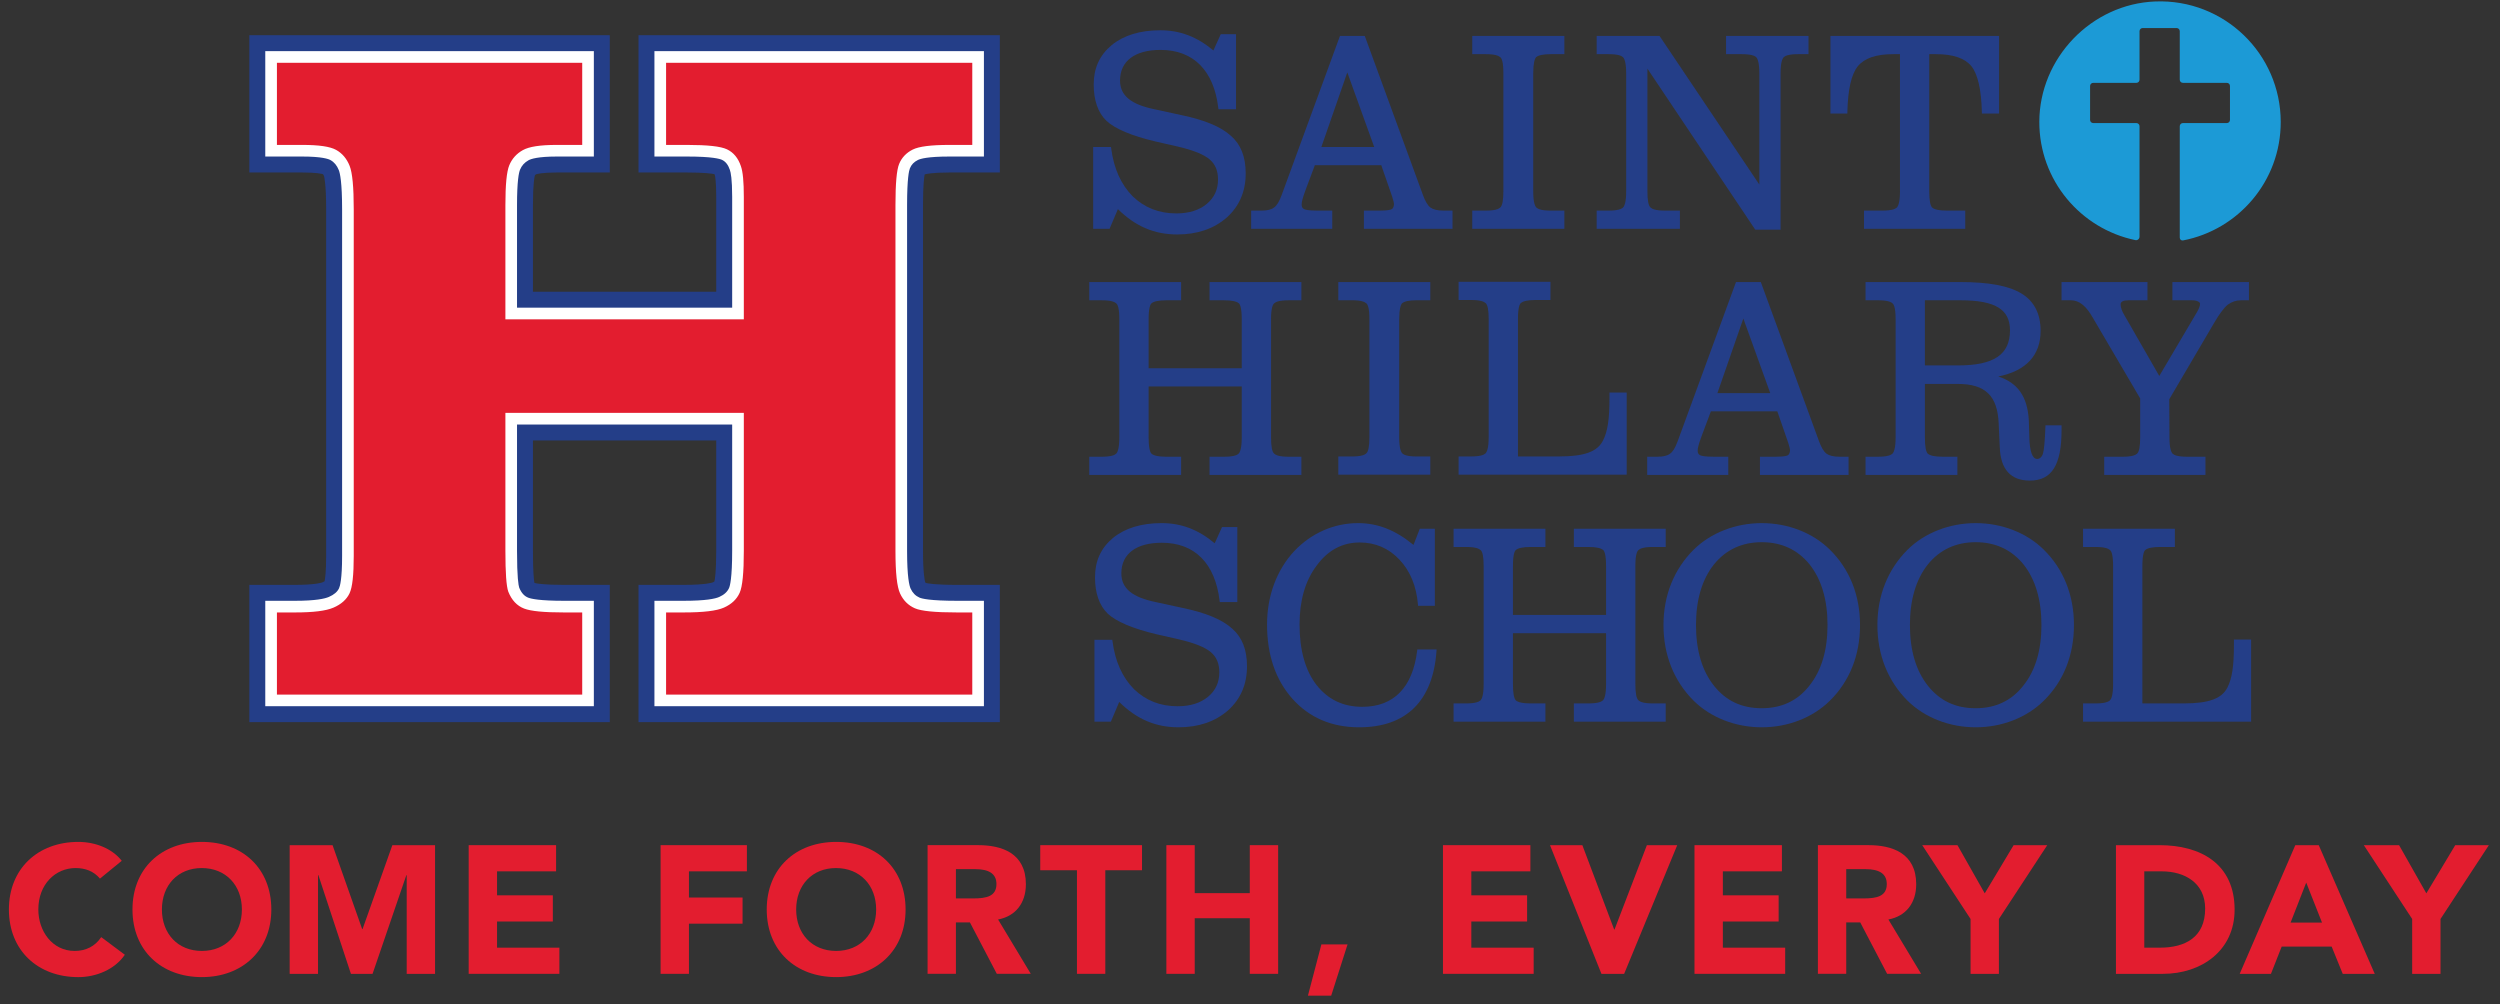 <svg xmlns="http://www.w3.org/2000/svg" xmlns:xlink="http://www.w3.org/1999/xlink" version="1.1" width="165.197" height="66.355" viewBox="26.093 19.699 165.197 66.355">
<rect x="26.093" y="19.699" width="165.197" height="66.355" fill="#333333" stroke="none"/>
<defs>
<clipPath id="clip_0">
<path transform="matrix(1,0,0,-1,0,108)" d="M0 108H216V0H0Z"></path>
</clipPath>
</defs>
<g id="layer_1" data-name="Layer 1">
<g clip-path="url(#clip_0)">
<path transform="matrix(1,0,0,-1,103.882,35.192)" d="M0 0C-1.507 0-2.757 .533-3.919 1.674L-4.47 .374H-5.554V5.78H-4.375L-4.363 5.686C-4.191 4.361-3.712 3.294-2.939 2.517-2.15 1.761-1.205 1.391-.053 1.391 .779 1.391 1.454 1.603 1.954 2.02 2.453 2.437 2.696 2.966 2.696 3.637 2.696 4.207 2.517 4.638 2.147 4.956 1.766 5.286 1.053 5.573 .029 5.81L-1.443 6.146C-3.003 6.512-4.125 6.986-4.686 7.518-5.239 8.061-5.518 8.866-5.518 9.912-5.518 10.996-5.128 11.848-4.326 12.515-3.529 13.164-2.45 13.492-1.117 13.492 .184 13.492 1.302 13.068 2.391 12.159L2.876 13.231H3.886V8.273H2.725L2.714 8.367C2.419 10.836 1.065 12.195-1.1 12.195-2.801 12.195-3.778 11.458-3.778 10.173-3.778 9.176-3.06 8.586-1.451 8.262L.271 7.888C1.814 7.567 2.887 7.119 3.55 6.517 4.206 5.943 4.525 5.128 4.525 4.029 4.525 2.838 4.102 1.857 3.265 1.111 2.417 .373 1.319 0 0 0" fill="#243e88"></path>
<path transform="matrix(1,0,0,-1,116.899,29.413)" d="M0 0-1.778 4.93-3.492 0ZM-.682-5.406V-4.202H.384C.921-4.202 1.102-4.141 1.162-4.105 1.281-4.034 1.305-3.872 1.305-3.749 1.305-3.702 1.268-3.537 1.186-3.277L.467-1.204H-3.923L-4.554-2.89C-4.734-3.391-4.795-3.622-4.795-3.805-4.795-3.952-4.746-4.046-4.64-4.101-4.552-4.147-4.331-4.202-3.767-4.202H-2.773V-5.406H-8.132V-4.202H-7.44C-7.064-4.202-6.795-4.136-6.618-3.999-6.434-3.87-6.282-3.621-6.121-3.189L-2.263 7.339H-.623L3.199-3.114C3.347-3.545 3.529-3.859 3.713-3.999 3.906-4.135 4.188-4.202 4.571-4.202H5.175V-5.406Z" fill="#243e88"></path>
<path transform="matrix(1,0,0,-1,123.377,34.819)" d="M0 0V1.204H.906C1.508 1.204 1.748 1.31 1.843 1.4 1.989 1.523 2.058 1.875 2.058 2.479V10.285C2.058 11.03 1.947 11.269 1.853 11.338 1.748 11.435 1.508 11.541 .906 11.541H0V12.745H6.087V11.541H5.181C4.701 11.541 4.378 11.474 4.222 11.342 4.131 11.258 4.029 10.934 4.029 10.285V2.479C4.029 1.752 4.146 1.491 4.244 1.4 4.339 1.31 4.579 1.204 5.181 1.204H6.087V0Z" fill="#243e88"></path>
<path transform="matrix(1,0,0,-1,142.078,34.875)" d="M0 0-7.126 10.641V2.535C-7.126 1.93-7.057 1.578-6.916 1.46-6.817 1.367-6.576 1.26-5.974 1.26H-4.979V.056H-10.48V1.26H-9.681C-9.079 1.26-8.839 1.367-8.744 1.456-8.646 1.547-8.529 1.808-8.529 2.535V10.323C-8.529 11.049-8.646 11.311-8.744 11.402-8.839 11.491-9.079 11.597-9.681 11.597H-10.48V12.801H-6.324L.27 2.981V10.323C.27 11.049 .153 11.311 .055 11.402-.039 11.491-.279 11.597-.882 11.597H-1.93V12.801H3.518V11.597H2.825C2.223 11.597 1.983 11.491 1.888 11.402 1.79 11.311 1.673 11.049 1.673 10.323V0Z" fill="#243e88"></path>
<path transform="matrix(1,0,0,-1,149.264,34.819)" d="M0 0V1.204H1.224C1.828 1.204 2.067 1.31 2.162 1.4 2.261 1.491 2.377 1.753 2.377 2.479V11.541H1.934C.798 11.541 .031 11.279-.413 10.739-.839 10.202-1.063 9.215-1.098 7.724L-1.1 7.619H-2.217V12.745H8.925V7.619H7.79L7.788 7.724C7.752 9.195 7.521 10.21 7.101 10.742 6.658 11.279 5.891 11.541 4.755 11.541H4.312V2.479C4.312 1.885 4.379 1.521 4.509 1.4 4.662 1.271 4.984 1.204 5.465 1.204H6.69V0Z" fill="#243e88"></path>
<path transform="matrix(1,0,0,-1,106.018,51.083)" d="M0 0V1.204H.976C1.578 1.204 1.819 1.311 1.914 1.4 2.012 1.491 2.128 1.752 2.128 2.479V5.845H-4.026V2.479C-4.026 1.884-3.959 1.521-3.829 1.4-3.676 1.271-3.354 1.204-2.873 1.204H-1.879V0H-7.948V1.204H-7.113C-6.51 1.204-6.271 1.311-6.176 1.4-6.077 1.491-5.961 1.753-5.961 2.479V10.285C-5.961 11.03-6.072 11.269-6.166 11.338-6.271 11.435-6.509 11.541-7.113 11.541H-7.948V12.745H-1.879V11.541H-2.873C-3.354 11.541-3.677 11.474-3.833 11.342-3.905 11.283-4.026 11.068-4.026 10.285V7.049H2.128V10.285C2.128 11.068 2.008 11.283 1.937 11.341 1.78 11.474 1.456 11.541 .976 11.541H0V12.745H6.069V11.541H5.216C4.614 11.541 4.374 11.435 4.279 11.346 4.176 11.269 4.064 11.031 4.064 10.285V2.479C4.064 1.874 4.133 1.522 4.274 1.404 4.374 1.311 4.614 1.204 5.216 1.204H6.069V0Z" fill="#243e88"></path>
<path transform="matrix(1,0,0,-1,114.527,51.064)" d="M0 0V1.202H.904C1.505 1.202 1.746 1.309 1.841 1.398 1.986 1.521 2.055 1.872 2.055 2.475V10.271C2.055 11.015 1.944 11.253 1.851 11.321 1.746 11.418 1.506 11.525 .904 11.525H0V12.727H6.078V11.525H5.174C4.695 11.525 4.372 11.458 4.216 11.326 4.125 11.242 4.023 10.919 4.023 10.271V2.475C4.023 1.749 4.14 1.489 4.238 1.398 4.332 1.309 4.573 1.202 5.174 1.202H6.078V0Z" fill="#243e88"></path>
<path transform="matrix(1,0,0,-1,122.476,51.064)" d="M0 0V1.204H.835C1.437 1.204 1.677 1.31 1.772 1.4 1.87 1.491 1.987 1.753 1.987 2.479V10.285C1.987 10.884 1.918 11.238 1.782 11.338 1.677 11.435 1.438 11.541 .835 11.541H0V12.745H6.069V11.541H5.074C4.594 11.541 4.271 11.474 4.115 11.342 4.042 11.283 3.922 11.068 3.922 10.285V1.204H6.653C8.302 1.204 9.165 1.516 9.538 2.248 9.844 2.84 9.969 3.648 9.969 5.038V5.425H11.107V0Z" fill="#243e88"></path>
<path transform="matrix(1,0,0,-1,143.069,45.676)" d="M0 0-1.778 4.93-3.492 0ZM-.682-5.406V-4.202H.384C.921-4.202 1.102-4.141 1.162-4.105 1.281-4.034 1.305-3.872 1.305-3.749 1.305-3.702 1.268-3.537 1.186-3.277L.467-1.204H-3.923L-4.554-2.89C-4.734-3.391-4.795-3.622-4.795-3.805-4.795-3.952-4.746-4.046-4.64-4.101-4.552-4.147-4.331-4.202-3.767-4.202H-2.773V-5.406H-8.132V-4.202H-7.44C-7.064-4.202-6.795-4.136-6.618-3.999-6.434-3.87-6.282-3.621-6.121-3.189L-2.263 7.339H-.623L3.199-3.114C3.347-3.545 3.529-3.859 3.713-3.999 3.906-4.135 4.188-4.202 4.571-4.202H5.175V-5.406Z" fill="#243e88"></path>
<path transform="matrix(1,0,0,-1,155.469,43.846)" d="M0 0C2.379 0 3.441 .716 3.441 2.32 3.441 3.711 2.46 4.305 .16 4.305H-2.181V0ZM4.755-7.61C3.491-7.61 2.823-6.871 2.767-5.415L2.696-3.866C2.626-2.013 1.82-1.223 0-1.223H-2.181V-4.757C-2.181-5.352-2.115-5.715-1.984-5.836-1.831-5.965-1.509-6.032-1.029-6.032H-.034V-7.236H-6.103V-6.032H-5.268C-4.666-6.032-4.426-5.926-4.331-5.837-4.233-5.745-4.116-5.483-4.116-4.757V3.049C-4.116 3.794-4.228 4.033-4.321 4.101-4.426 4.199-4.665 4.305-5.268 4.305H-6.103V5.509H.16C2.053 5.509 3.378 5.26 4.208 4.747 5.042 4.239 5.465 3.41 5.465 2.283 5.465 .669 4.501-.366 2.665-.73 3.958-1.15 4.587-2.051 4.684-3.593 4.694-3.748 4.699-3.933 4.703-4.145 4.708-4.317 4.712-4.506 4.72-4.715 4.736-5.661 4.919-6.181 5.234-6.181 5.4-6.181 5.524-6.075 5.613-5.856 5.691-5.609 5.746-5.036 5.783-4.062L5.786-3.959H6.849V-4.271C6.849-6.58 6.203-7.61 4.755-7.61" fill="#243e88"></path>
<path transform="matrix(1,0,0,-1,165.137,51.083)" d="M0 0V1.204H1.225C1.827 1.204 2.068 1.311 2.163 1.4 2.309 1.522 2.377 1.874 2.377 2.479V5.056L-.748 10.38C-1.193 11.173-1.653 11.541-2.199 11.541H-2.82V12.745H2.858V11.541H1.597C1.257 11.541 1.084 11.451 1.084 11.275 1.084 11.076 1.167 10.83 1.317 10.584L3.639 6.54 6.135 10.769C6.263 10.987 6.334 11.18 6.334 11.312 6.334 11.422 6.137 11.541 5.82 11.541H4.506V12.745H9.564V11.541H9.03C8.713 11.541 8.434 11.446 8.153 11.244 7.907 11.04 7.589 10.612 7.262 10.045L4.298 5.001 4.312 2.479C4.312 1.753 4.429 1.491 4.528 1.4 4.622 1.311 4.863 1.204 5.465 1.204H6.69V0Z" fill="#243e88"></path>
<path transform="matrix(1,0,0,-1,103.968,67.758)" d="M0 0C-1.508 0-2.757 .533-3.919 1.674L-4.47 .374H-5.554V5.78H-4.375L-4.363 5.686C-4.191 4.361-3.712 3.294-2.939 2.517-2.15 1.761-1.205 1.391-.053 1.391 .779 1.391 1.454 1.603 1.954 2.02 2.453 2.437 2.696 2.966 2.696 3.637 2.696 4.207 2.517 4.638 2.147 4.956 1.766 5.286 1.053 5.573 .029 5.81L-1.443 6.146C-3.003 6.512-4.125 6.986-4.686 7.518-5.239 8.061-5.518 8.866-5.518 9.912-5.518 10.996-5.128 11.848-4.326 12.515-3.529 13.164-2.45 13.492-1.117 13.492 .184 13.492 1.302 13.068 2.391 12.159L2.876 13.231H3.886V8.273H2.725L2.714 8.367C2.419 10.836 1.065 12.195-1.1 12.195-2.801 12.195-3.778 11.458-3.778 10.173-3.778 9.176-3.06 8.586-1.451 8.262L.271 7.888C1.814 7.567 2.887 7.119 3.55 6.517 4.206 5.943 4.525 5.128 4.525 4.029 4.525 2.838 4.101 1.857 3.265 1.111 2.417 .373 1.319 0 0 0" fill="#243e88"></path>
<path transform="matrix(1,0,0,-1,115.904,67.758)" d="M0 0C-1.809 0-3.293 .634-4.409 1.885-5.522 3.132-6.086 4.783-6.086 6.793-6.086 8.68-5.446 10.404-4.284 11.648-3.153 12.838-1.657 13.492-.072 13.492 1.231 13.492 2.398 13.034 3.591 12.051L4.006 13.119H5.003V8.03H3.893L3.884 8.128C3.781 9.341 3.367 10.337 2.654 11.09 1.945 11.835 1.064 12.213 .035 12.213-1.112 12.213-2.067 11.7-2.805 10.689-3.557 9.7-3.938 8.389-3.938 6.793-3.938 5.106-3.563 3.764-2.825 2.806-2.054 1.829-1.061 1.354 .212 1.354 2.284 1.354 3.535 2.632 3.832 5.051L3.842 5.145H5.118L5.11 5.03C4.875 1.739 3.108 0 0 0" fill="#243e88"></path>
<path transform="matrix(1,0,0,-1,130.092,67.384)" d="M0 0V1.204H.976C1.578 1.204 1.819 1.311 1.914 1.4 2.012 1.491 2.128 1.752 2.128 2.479V5.845H-4.026V2.479C-4.026 1.884-3.959 1.521-3.829 1.4-3.676 1.271-3.354 1.204-2.873 1.204H-1.879V0H-7.948V1.204H-7.113C-6.51 1.204-6.271 1.311-6.176 1.4-6.077 1.491-5.961 1.753-5.961 2.479V10.285C-5.961 10.884-6.03 11.238-6.166 11.338-6.271 11.435-6.509 11.541-7.113 11.541H-7.948V12.745H-1.879V11.541H-2.873C-3.354 11.541-3.677 11.474-3.833 11.342-3.905 11.283-4.026 11.068-4.026 10.285V7.049H2.128V10.285C2.128 11.068 2.008 11.283 1.937 11.341 1.78 11.474 1.456 11.541 .976 11.541H0V12.745H6.069V11.541H5.216C4.614 11.541 4.374 11.435 4.279 11.346 4.176 11.269 4.064 11.031 4.064 10.285V2.479C4.064 1.874 4.133 1.522 4.274 1.404 4.374 1.311 4.614 1.204 5.216 1.204H6.069V0Z" fill="#243e88"></path>
<path transform="matrix(1,0,0,-1,142.508,55.526)" d="M0 0C-1.308 0-2.372-.496-3.162-1.473-3.948-2.463-4.346-3.811-4.346-5.477-4.346-7.143-3.948-8.49-3.162-9.481-2.366-10.484-1.331-10.972 0-10.972 1.318-10.972 2.376-10.471 3.144-9.482 3.941-8.496 4.345-7.149 4.345-5.477 4.345-3.811 3.947-2.463 3.162-1.472 2.372-.496 1.308 0 0 0M0-12.232C-1.727-12.232-3.365-11.595-4.493-10.483-5.802-9.182-6.494-7.451-6.494-5.477-6.494-3.515-5.802-1.79-4.493-.488-3.365 .623-1.728 1.26 0 1.26 1.728 1.26 3.365 .623 4.493-.488 5.802-1.772 6.493-3.497 6.493-5.477 6.493-7.468 5.802-9.2 4.492-10.483 3.365-11.595 1.728-12.232 0-12.232" fill="#243e88"></path>
<path transform="matrix(1,0,0,-1,156.644,55.526)" d="M0 0C-1.308 0-2.372-.496-3.163-1.473-3.948-2.463-4.346-3.811-4.346-5.477-4.346-7.142-3.948-8.49-3.162-9.481-2.366-10.484-1.331-10.972 0-10.972 1.317-10.972 2.375-10.47 3.144-9.481 3.941-8.496 4.345-7.149 4.345-5.477 4.345-3.811 3.947-2.463 3.162-1.472 2.371-.496 1.308 0 0 0M0-12.232C-1.727-12.232-3.365-11.595-4.493-10.483-5.802-9.182-6.494-7.451-6.494-5.477-6.494-3.515-5.802-1.79-4.493-.488-3.365 .623-1.728 1.26 0 1.26 1.728 1.26 3.365 .623 4.493-.488 5.802-1.772 6.493-3.498 6.493-5.477 6.493-7.468 5.802-9.2 4.493-10.483 3.365-11.595 1.727-12.232 0-12.232" fill="#243e88"></path>
<path transform="matrix(1,0,0,-1,163.737,67.384)" d="M0 0V1.204H.835C1.437 1.204 1.677 1.311 1.772 1.4 1.87 1.491 1.987 1.753 1.987 2.479V10.285C1.987 11.03 1.875 11.269 1.782 11.338 1.677 11.435 1.438 11.541 .835 11.541H0V12.745H6.069V11.541H5.074C4.594 11.541 4.271 11.474 4.115 11.342 4.042 11.283 3.922 11.068 3.922 10.285V1.204H6.653C8.302 1.204 9.165 1.516 9.538 2.248 9.844 2.84 9.97 3.648 9.97 5.038V5.425H11.107V0Z" fill="#243e88"></path>
<path transform="matrix(1,0,0,-1,92.161,22.026)" d="M0 0H-1.619-22.258-23.877V-1.619-7.451-9.071H-22.258-20.656C-19.524-9.071-19.036-9.143-18.857-9.181-18.852-9.195-18.845-9.212-18.838-9.233L-18.834-9.246-18.829-9.259C-18.823-9.281-18.74-9.592-18.74-10.685V-16.952H-30.852V-11.228C-30.852-9.776-30.747-9.346-30.726-9.275-30.713-9.245-30.698-9.223-30.651-9.194-30.589-9.172-30.249-9.071-29.287-9.071H-27.395-25.775V-7.451-1.619 0H-27.395-47.973-49.592V-1.619-7.451-9.071H-47.973-46.088C-45.178-9.071-44.82-9.155-44.728-9.183-44.706-9.204-44.683-9.244-44.659-9.304-44.648-9.338-44.516-9.78-44.516-11.5V-34.405C-44.516-35.485-44.587-35.931-44.62-36.081-44.645-36.098-44.687-36.122-44.754-36.152-44.771-36.159-45.162-36.321-46.574-36.321H-47.973-49.592V-37.941-43.772-45.392H-47.973-27.395-25.775V-43.772-37.941-36.321H-27.395-28.806C-30.117-36.321-30.603-36.232-30.742-36.197-30.747-36.189-30.752-36.178-30.759-36.165-30.784-36.029-30.852-35.527-30.852-34.073V-26.778H-18.74V-34.073C-18.74-35.447-18.827-35.952-18.86-36.097-18.878-36.11-18.912-36.132-18.971-36.158-18.986-36.164-19.388-36.321-20.898-36.321H-22.258-23.877V-37.941-43.772-45.392H-22.258-1.619 0V-43.772-37.941-36.321H-1.619-2.828C-4.33-36.321-4.804-36.218-4.901-36.191H-4.902C-4.902-36.191-4.913-36.179-4.932-36.143-4.957-36.061-5.077-35.6-5.077-34.073V-11.228C-5.077-9.836-4.996-9.337-4.966-9.198-4.965-9.198-4.964-9.197-4.963-9.197-4.889-9.174-4.493-9.071-3.342-9.071H-1.619 0V-7.451-1.619Z" fill="#243e88"></path>
<path transform="matrix(1,0,0,-1,91.109,23.078)" d="M0 0H-.567-21.205-21.772V-.567-6.399-6.965H-21.205-19.604C-17.946-6.965-17.446-7.118-17.308-7.183-17.069-7.296-16.899-7.514-16.787-7.847-16.728-8.014-16.635-8.455-16.635-9.632V-16.952H-30.852V-10.176C-30.852-8.563-30.728-8.018-30.654-7.837-30.543-7.564-30.359-7.36-30.092-7.211-29.927-7.12-29.466-6.965-28.234-6.965H-26.342-25.775V-6.399-.567 0H-26.342-46.92-47.487V-.567-6.399-6.965H-46.92-45.035C-43.741-6.965-43.308-7.127-43.182-7.197-42.933-7.334-42.752-7.552-42.629-7.862-42.547-8.067-42.41-8.676-42.41-10.448V-33.353C-42.41-34.9-42.553-35.368-42.614-35.496-42.727-35.733-42.946-35.919-43.284-36.065-43.554-36.182-44.161-36.321-45.522-36.321H-46.92-47.487V-36.888-42.72-43.287H-46.92-26.342-25.775V-42.72-36.888-36.321H-26.342-27.754C-29.337-36.321-29.906-36.193-30.104-36.117-30.37-36.015-30.567-35.798-30.707-35.452-30.753-35.311-30.852-34.801-30.852-33.02V-24.673H-16.635V-33.02C-16.635-34.82-16.78-35.339-16.842-35.478-16.956-35.731-17.168-35.924-17.492-36.068-17.752-36.184-18.371-36.321-19.845-36.321H-21.205-21.772V-36.888-42.72-43.287H-21.205-.567 0V-42.72-36.888-36.321H-.567-1.775C-3.578-36.321-4.109-36.175-4.253-36.112-4.517-35.997-4.71-35.802-4.842-35.517-4.93-35.328-5.077-34.753-5.077-33.02V-10.176C-5.077-8.394-4.947-7.882-4.891-7.745-4.792-7.499-4.623-7.323-4.362-7.193-4.193-7.108-3.698-6.965-2.289-6.965H-.567 0V-6.399-.567Z" fill="#ffffff"></path>
<path transform="matrix(1,0,0,-1,70.107,65.596)" d="M0 0V5.427H1.157C2.467 5.427 3.339 5.532 3.823 5.747 4.321 5.968 4.671 6.297 4.862 6.726 5.047 7.139 5.137 8.046 5.137 9.497V18.614H-10.618V9.497C-10.618 8.05-10.556 7.168-10.427 6.801-10.203 6.237-9.85 5.863-9.377 5.682-8.931 5.511-8.072 5.427-6.751 5.427H-5.542V0H-25.715V5.427H-24.519C-23.305 5.427-22.473 5.531-21.977 5.746-21.467 5.966-21.11 6.284-20.917 6.691-20.73 7.085-20.639 7.894-20.639 9.165V32.07C-20.639 33.539-20.728 34.478-20.912 34.94-21.101 35.415-21.402 35.77-21.807 35.994-22.206 36.214-22.934 36.321-24.033 36.321H-25.715V41.748H-5.542V36.321H-7.232C-8.318 36.321-9.048 36.209-9.463 35.978-9.883 35.745-10.186 35.406-10.363 34.972-10.535 34.551-10.618 33.691-10.618 32.342V24.796H5.137V32.886C5.137 33.885 5.074 34.549 4.944 34.917 4.766 35.449 4.456 35.825 4.024 36.03 3.61 36.226 2.751 36.321 1.399 36.321H0V41.748H20.233V36.321H18.714C17.502 36.321 16.712 36.22 16.296 36.013 15.87 35.799 15.568 35.479 15.398 35.062 15.236 34.661 15.157 33.771 15.157 32.342V9.497C15.157 8.043 15.257 7.12 15.463 6.677 15.674 6.22 16.004 5.892 16.442 5.701 16.864 5.517 17.775 5.427 19.227 5.427H20.233V0Z" fill="#e31d2f"></path>
<path transform="matrix(1,0,0,-1,34.138,76.58)" d="M0 0-1.44-1.177C-1.85-.685-2.413-.479-3.05-.479-4.383-.479-5.512-1.549-5.512-3.218-5.512-4.635-4.599-5.956-3.11-5.956-2.378-5.956-1.765-5.655-1.356-5.043L.204-6.208C-.468-7.192-1.705-7.686-2.87-7.686-5.536-7.686-7.457-5.932-7.457-3.218-7.457-.528-5.548 1.249-2.87 1.249-1.753 1.249-.637 .817 0 0" fill="#e31d2f"></path>
<path transform="matrix(1,0,0,-1,39.434,82.536)" d="M0 0C1.585 0 2.643 1.141 2.643 2.738 2.643 4.335 1.585 5.477-.012 5.477-1.585 5.477-2.642 4.348-2.642 2.738-2.642 1.141-1.597 0 0 0M4.588 2.738C4.588 .036 2.666-1.729 0-1.729-2.678-1.729-4.587 .024-4.587 2.738-4.587 5.452-2.678 7.205 0 7.205 2.702 7.205 4.588 5.44 4.588 2.738" fill="#e31d2f"></path>
<path transform="matrix(1,0,0,-1,48.068,75.547)" d="M0 0 1.958-5.548H1.981L3.951 0H6.773V-8.502H4.899V-1.981H4.876L2.643-8.502H1.213L-.937-1.981H-.961V-8.502H-2.834V0Z" fill="#e31d2f"></path>
<path transform="matrix(1,0,0,-1,62.839,75.547)" d="M0 0V-1.729H-3.902V-3.314H-.216V-5.044H-3.902V-6.773H.217V-8.502H-5.776V0Z" fill="#e31d2f"></path>
<path transform="matrix(1,0,0,-1,75.448,75.547)" d="M0 0V-1.729H-3.83V-3.459H-.288V-5.187H-3.83V-8.502H-5.704V0Z" fill="#e31d2f"></path>
<path transform="matrix(1,0,0,-1,81.345,82.536)" d="M0 0C1.585 0 2.643 1.141 2.643 2.738 2.643 4.335 1.585 5.477-.012 5.477-1.585 5.477-2.642 4.348-2.642 2.738-2.642 1.141-1.597 0 0 0M4.588 2.738C4.588 .036 2.666-1.729 0-1.729-2.678-1.729-4.587 .024-4.587 2.738-4.587 5.452-2.678 7.205 0 7.205 2.702 7.205 4.588 5.44 4.588 2.738" fill="#e31d2f"></path>
<path transform="matrix(1,0,0,-1,90.424,79.065)" d="M0 0C.864 0 1.513 .145 1.513 .948 1.513 1.646 .996 1.934 .107 1.934H-1.165V0ZM.312 3.519C1.849 3.519 3.458 3.002 3.458 .937 3.458-.312 2.773-1.177 1.621-1.393L3.782-4.983H1.537L-.24-1.585H-1.165V-4.983H-3.038V3.519Z" fill="#e31d2f"></path>
<path transform="matrix(1,0,0,-1,101.556,75.547)" d="M0 0V-1.657H-2.426V-8.502H-4.299V-1.657H-6.725V0Z" fill="#e31d2f"></path>
<path transform="matrix(1,0,0,-1,105.038,75.547)" d="M0 0V-3.17H3.639V0H5.513V-8.502H3.639V-4.827H0V-8.502H-1.873V0Z" fill="#e31d2f"></path>
<path transform="matrix(1,0,0,-1,115.138,82.103)" d="M0 0-1.081-3.387H-2.618L-1.729 0Z" fill="#e31d2f"></path>
<path transform="matrix(1,0,0,-1,127.219,75.547)" d="M0 0V-1.729H-3.903V-3.314H-.217V-5.044H-3.903V-6.773H.216V-8.502H-5.776V0Z" fill="#e31d2f"></path>
<path transform="matrix(1,0,0,-1,130.653,75.547)" d="M0 0 2.102-5.572H2.126L4.264 0H6.269L2.762-8.502H1.261L-2.138 0Z" fill="#e31d2f"></path>
<path transform="matrix(1,0,0,-1,143.839,75.547)" d="M0 0V-1.729H-3.902V-3.314H-.216V-5.044H-3.902V-6.773H.217V-8.502H-5.776V0Z" fill="#e31d2f"></path>
<path transform="matrix(1,0,0,-1,149.255,79.065)" d="M0 0C.865 0 1.514 .145 1.514 .948 1.514 1.646 .997 1.934 .108 1.934H-1.165V0ZM.312 3.519C1.85 3.519 3.459 3.002 3.459 .937 3.459-.312 2.774-1.177 1.621-1.393L3.783-4.983H1.537L-.24-1.585H-1.165V-4.983H-3.038V3.519Z" fill="#e31d2f"></path>
<path transform="matrix(1,0,0,-1,155.44,75.547)" d="M0 0 1.802-3.183 3.711 0H5.933L2.738-4.876V-8.502H.865V-4.876L-2.329 0Z" fill="#e31d2f"></path>
<path transform="matrix(1,0,0,-1,168.817,82.32)" d="M0 0C1.67 0 2.99 .685 2.99 2.582 2.99 4.275 1.646 5.044 .12 5.044H-1.032V0ZM-.023 6.773C2.666 6.773 4.936 5.561 4.936 2.511 4.936-.191 2.75-1.729 .205-1.729H-2.905V6.773Z" fill="#e31d2f"></path>
<path transform="matrix(1,0,0,-1,177.452,80.663)" d="M0 0H2.077L1.033 2.643ZM1.861 5.116 5.561-3.386H3.446L2.714-1.585H-.588L-1.297-3.386H-3.362L.312 5.116Z" fill="#e31d2f"></path>
<path transform="matrix(1,0,0,-1,184.621,75.547)" d="M0 0 1.802-3.183 3.711 0H5.933L2.738-4.876V-8.502H.865V-4.876L-2.329 0Z" fill="#e31d2f"></path>
<path transform="matrix(1,0,0,-1,168.509,19.796)" d="M0 0C-4.213-.163-7.651-3.736-7.66-7.952-7.668-11.806-4.94-15.017-1.312-15.77-1.172-15.799-1.039-15.688-1.039-15.545V-8.242C-1.039-8.128-1.131-8.035-1.245-8.035H-4.099C-4.213-8.035-4.306-7.942-4.306-7.828V-5.584C-4.306-5.47-4.213-5.377-4.099-5.377H-1.245C-1.131-5.377-1.039-5.285-1.039-5.17V-1.963C-1.039-1.849-.946-1.756-.832-1.756H1.413C1.528-1.756 1.62-1.849 1.62-1.963V-5.17C1.62-5.285 1.713-5.377 1.827-5.377H4.731C4.845-5.377 4.938-5.47 4.938-5.584V-7.828C4.938-7.942 4.845-8.035 4.731-8.035H1.827C1.713-8.035 1.62-8.128 1.62-8.242V-15.613C1.62-15.725 1.724-15.813 1.834-15.791 5.511-15.082 8.292-11.854 8.292-7.97 8.292-3.46 4.549 .176 0 0" fill="#1c9ad6"></path>
</g>
</g>
</svg>